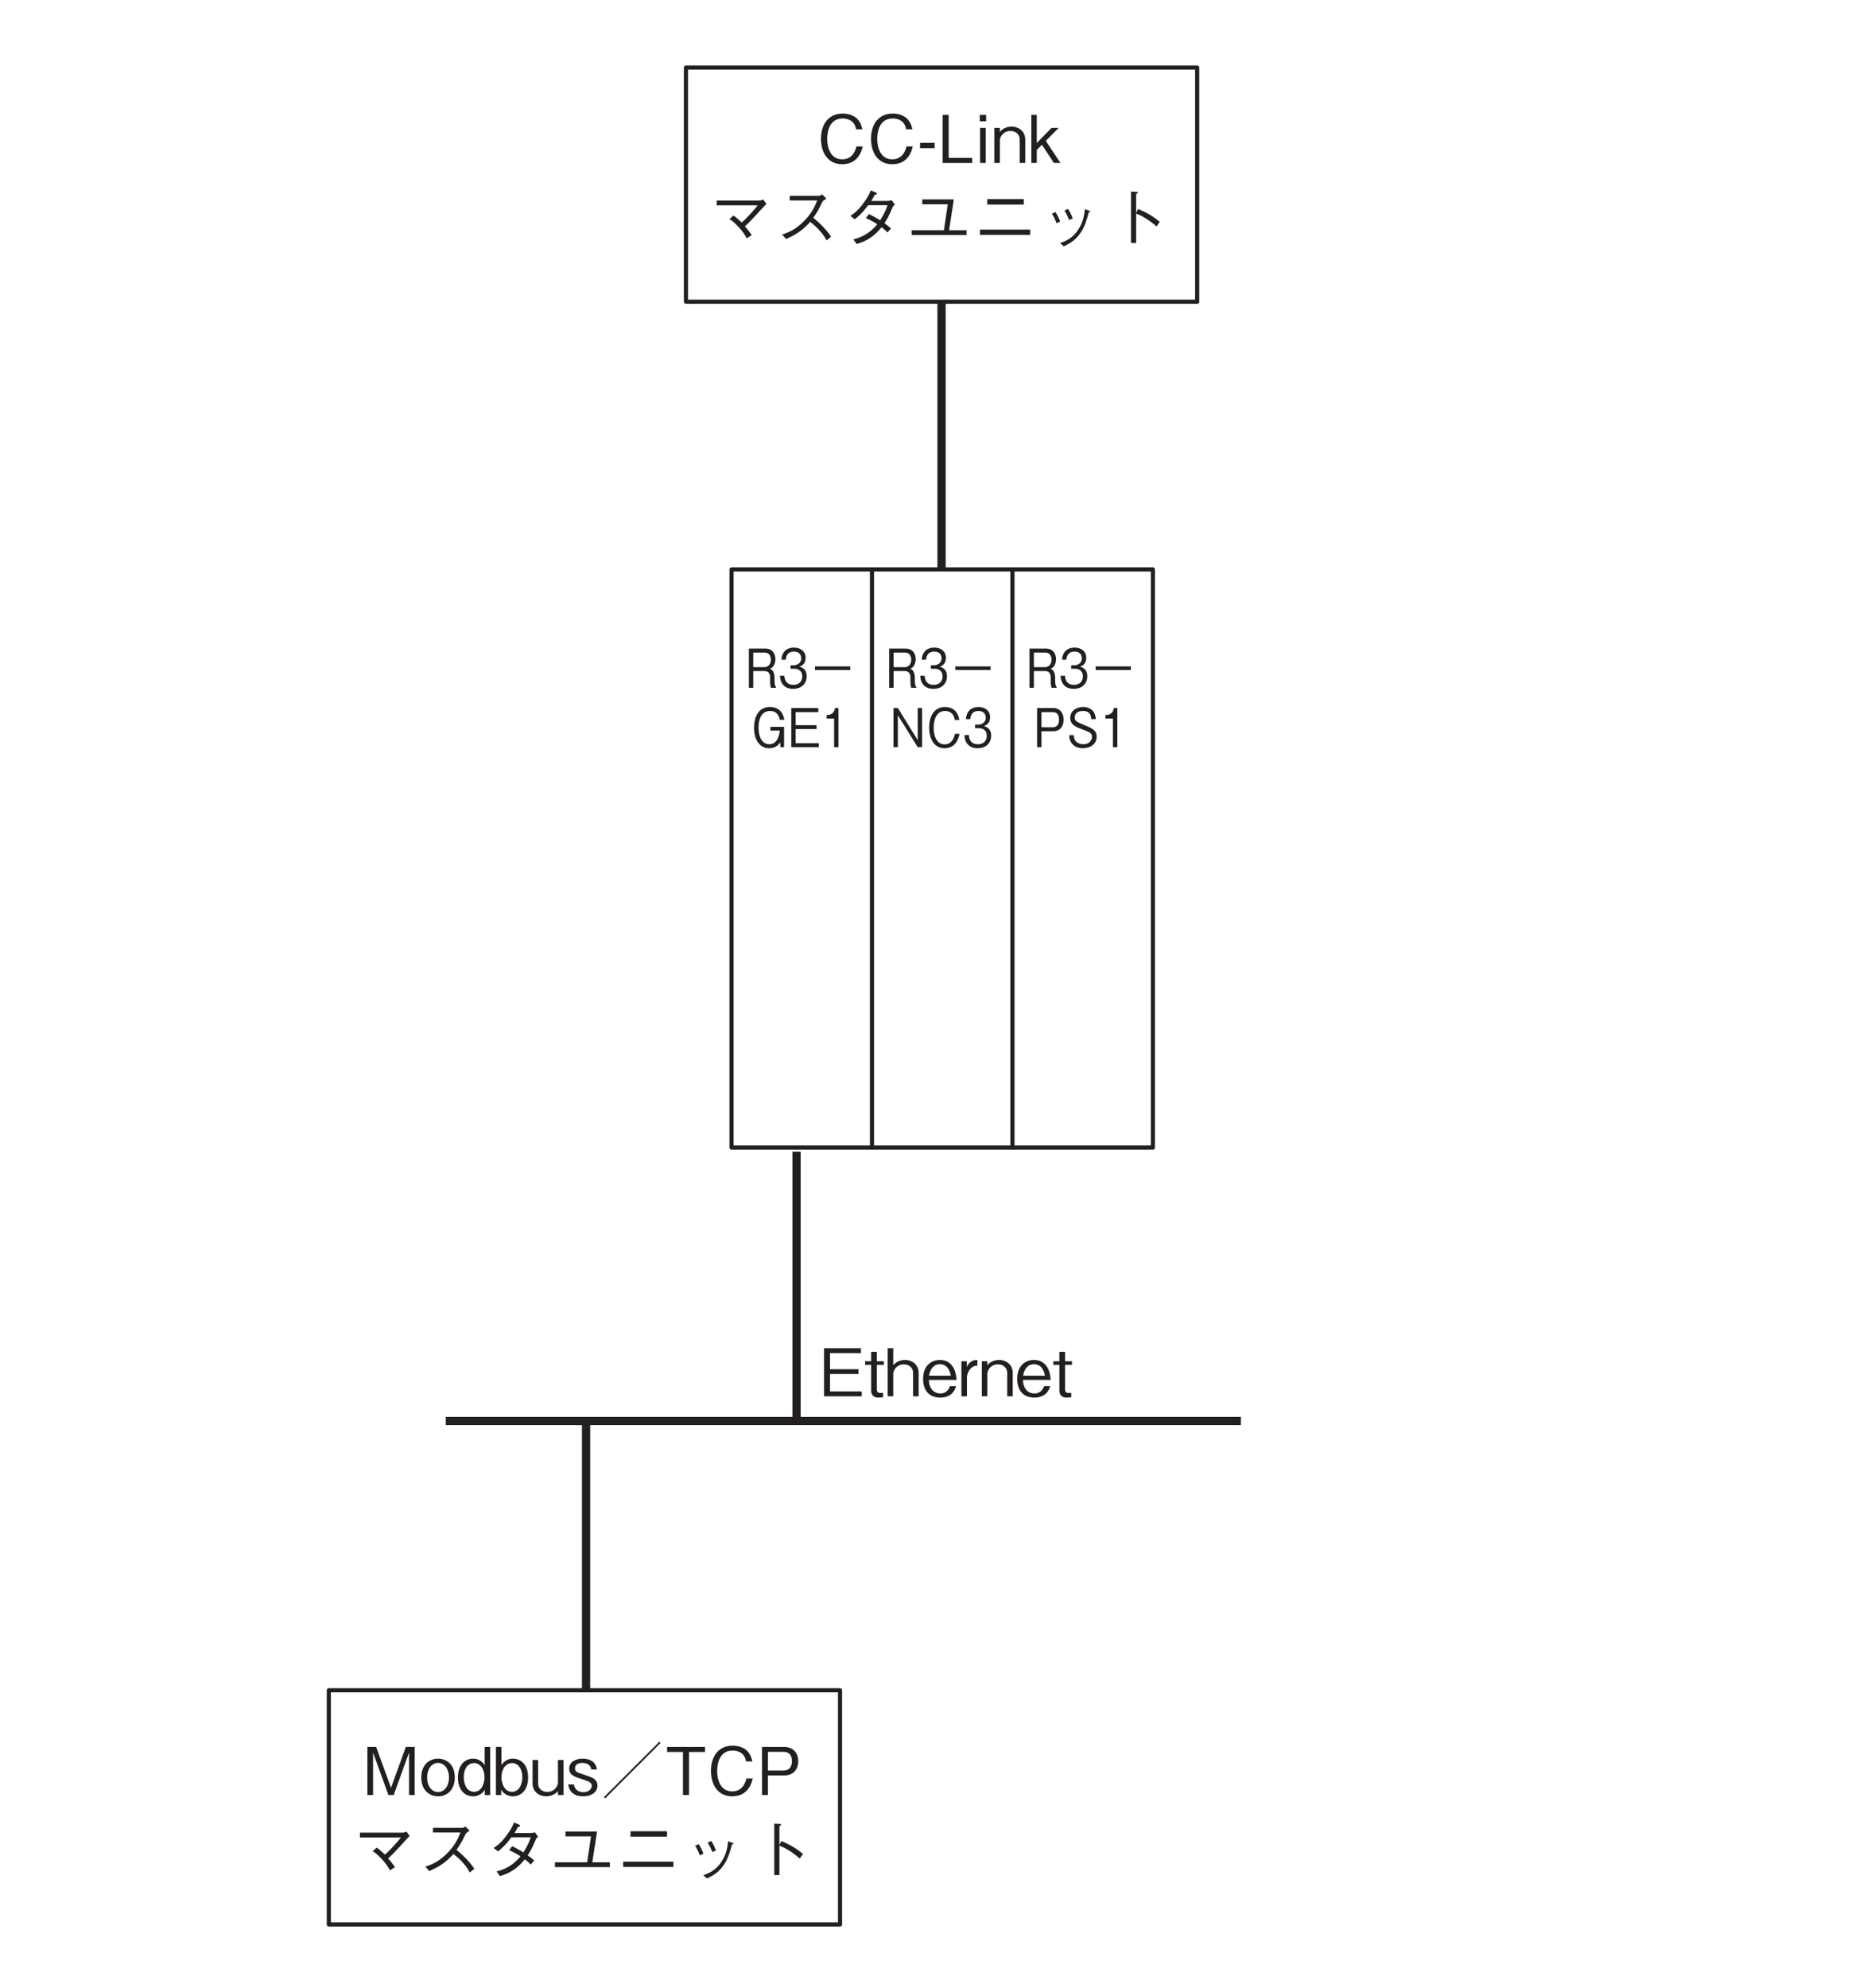 <?xml version="1.0" encoding="UTF-8"?>
<svg xmlns="http://www.w3.org/2000/svg" xmlns:xlink="http://www.w3.org/1999/xlink" width="226.77pt" height="240.95pt" viewBox="0 0 226.77 240.95" version="1.2">
<defs>
<g>
<symbol overflow="visible" id="glyph0-0">
<path style="stroke:none;" d="M 0.797 0.953 L 7.188 0.953 L 7.188 -7.031 L 0.797 -7.031 Z M 4 -3.359 L 1.453 -6.625 L 6.531 -6.625 Z M 4.25 -3.031 L 6.781 -6.297 L 6.781 0.234 Z M 1.453 0.562 L 4 -2.703 L 6.531 0.562 Z M 1.203 -6.297 L 3.734 -3.031 L 1.203 0.234 Z M 1.203 -6.297 "/>
</symbol>
<symbol overflow="visible" id="glyph0-1">
<path style="stroke:none;" d="M 5.188 0 L 5.188 -0.594 L 1.344 -0.594 L 1.344 -2.703 L 4.797 -2.703 L 4.797 -3.281 L 1.344 -3.281 L 1.344 -5.234 L 5.094 -5.234 L 5.094 -5.828 L 0.625 -5.828 L 0.625 0 Z M 5.188 0 "/>
</symbol>
<symbol overflow="visible" id="glyph0-2">
<path style="stroke:none;" d="M 2.391 -3.812 L 2.391 -4.25 L 1.547 -4.25 L 1.547 -5.391 L 0.859 -5.391 L 0.859 -4.25 L 0.125 -4.25 L 0.125 -3.812 L 0.859 -3.812 L 0.859 -0.688 C 0.859 -0.031 1.312 0.156 1.734 0.156 C 1.891 0.156 2 0.141 2.297 0.109 L 2.297 -0.406 L 2.109 -0.406 C 1.797 -0.406 1.547 -0.406 1.547 -0.859 L 1.547 -3.812 Z M 2.391 -3.812 "/>
</symbol>
<symbol overflow="visible" id="glyph0-3">
<path style="stroke:none;" d="M 4.094 0 L 4.094 -2.828 C 4.094 -3.938 3.188 -4.406 2.453 -4.406 C 1.906 -4.406 1.359 -4.188 1.016 -3.766 L 1.016 -5.828 L 0.344 -5.828 L 0.344 0 L 1.016 0 L 1.016 -2.719 C 1.016 -3.156 1.422 -3.875 2.312 -3.875 C 2.828 -3.875 3.422 -3.562 3.422 -2.812 L 3.422 0 Z M 4.094 0 "/>
</symbol>
<symbol overflow="visible" id="glyph0-4">
<path style="stroke:none;" d="M 4.25 -1.984 C 4.219 -2.312 4.188 -2.812 3.938 -3.328 C 3.688 -3.859 3.188 -4.406 2.234 -4.406 C 1.312 -4.406 0.188 -3.844 0.188 -2.094 C 0.188 -1.188 0.547 0.156 2.297 0.156 C 3.109 0.156 3.906 -0.203 4.188 -1.234 L 3.453 -1.234 C 3.344 -0.969 3.094 -0.344 2.266 -0.344 C 1.672 -0.344 0.922 -0.734 0.891 -1.984 Z M 3.547 -2.5 L 0.906 -2.5 C 1.047 -3.266 1.422 -3.891 2.234 -3.891 C 3.281 -3.891 3.5 -2.781 3.547 -2.5 Z M 3.547 -2.5 "/>
</symbol>
<symbol overflow="visible" id="glyph0-5">
<path style="stroke:none;" d="M 2.328 -3.719 L 2.328 -4.406 C 1.469 -4.406 1.188 -3.859 1.047 -3.562 L 1.047 -4.25 L 0.391 -4.25 L 0.391 0 L 1.062 0 L 1.062 -2.328 C 1.062 -2.656 1.266 -3.094 1.453 -3.312 C 1.703 -3.578 1.969 -3.719 2.328 -3.719 Z M 2.328 -3.719 "/>
</symbol>
<symbol overflow="visible" id="glyph0-6">
<path style="stroke:none;" d="M 4.094 0 L 4.094 -2.828 C 4.094 -3.938 3.188 -4.406 2.453 -4.406 C 1.906 -4.406 1.359 -4.188 1.016 -3.766 L 1.016 -4.25 L 0.344 -4.25 L 0.344 0 L 1.016 0 L 1.016 -2.719 C 1.016 -3.156 1.422 -3.875 2.312 -3.875 C 2.828 -3.875 3.422 -3.562 3.422 -2.812 L 3.422 0 Z M 4.094 0 "/>
</symbol>
<symbol overflow="visible" id="glyph0-7">
<path style="stroke:none;" d="M 6.344 0 L 6.344 -5.828 L 5.266 -5.828 L 3.469 -0.875 L 1.672 -5.828 L 0.609 -5.828 L 0.609 0 L 1.297 0 L 1.297 -5.141 L 3.156 0 L 3.797 0 L 5.656 -5.141 L 5.656 0 Z M 6.344 0 "/>
</symbol>
<symbol overflow="visible" id="glyph0-8">
<path style="stroke:none;" d="M 4.25 -2.125 C 4.25 -3.703 3.25 -4.406 2.219 -4.406 C 1.188 -4.406 0.188 -3.703 0.188 -2.125 C 0.188 -0.547 1.203 0.156 2.219 0.156 C 3.234 0.156 4.25 -0.547 4.25 -2.125 Z M 3.547 -2.125 C 3.547 -1.141 3.016 -0.359 2.219 -0.359 C 1.422 -0.359 0.891 -1.141 0.891 -2.125 C 0.891 -3.094 1.406 -3.891 2.219 -3.891 C 3.031 -3.891 3.547 -3.094 3.547 -2.125 Z M 3.547 -2.125 "/>
</symbol>
<symbol overflow="visible" id="glyph0-9">
<path style="stroke:none;" d="M 4.094 0 L 4.094 -5.828 L 3.422 -5.828 L 3.422 -3.625 C 2.922 -4.406 2.203 -4.406 2.016 -4.406 C 1.047 -4.406 0.188 -3.672 0.188 -2.125 C 0.188 -0.578 1.047 0.156 2.031 0.156 C 2.531 0.156 3.094 -0.062 3.438 -0.641 L 3.438 0 Z M 3.406 -2.156 C 3.406 -1.406 3.062 -0.391 2.141 -0.391 C 1.234 -0.391 0.891 -1.344 0.891 -2.188 C 0.891 -3.156 1.375 -3.875 2.141 -3.875 C 2.984 -3.875 3.406 -3.016 3.406 -2.156 Z M 3.406 -2.156 "/>
</symbol>
<symbol overflow="visible" id="glyph0-10">
<path style="stroke:none;" d="M 4.25 -2.125 C 4.25 -3.672 3.391 -4.406 2.406 -4.406 C 2.234 -4.406 1.516 -4.406 1.016 -3.625 L 1.016 -5.828 L 0.344 -5.828 L 0.344 0 L 0.984 0 L 0.984 -0.641 C 1.344 -0.062 1.906 0.156 2.406 0.156 C 3.375 0.156 4.25 -0.578 4.25 -2.125 Z M 3.547 -2.188 C 3.547 -1.359 3.203 -0.391 2.297 -0.391 C 1.375 -0.391 1.016 -1.406 1.016 -2.156 C 1.016 -3.016 1.453 -3.875 2.297 -3.875 C 3.062 -3.875 3.547 -3.141 3.547 -2.188 Z M 3.547 -2.188 "/>
</symbol>
<symbol overflow="visible" id="glyph0-11">
<path style="stroke:none;" d="M 4.094 0 L 4.094 -4.25 L 3.422 -4.25 L 3.422 -1.531 C 3.422 -1.078 3 -0.375 2.125 -0.375 C 1.609 -0.375 1.016 -0.688 1.016 -1.422 L 1.016 -4.25 L 0.344 -4.25 L 0.344 -1.422 C 0.344 -0.297 1.25 0.156 1.984 0.156 C 2.531 0.156 3.078 -0.062 3.422 -0.484 L 3.422 0 Z M 4.094 0 "/>
</symbol>
<symbol overflow="visible" id="glyph0-12">
<path style="stroke:none;" d="M 3.766 -1.156 C 3.766 -1.906 3.141 -2.125 2.406 -2.375 C 1.156 -2.797 1.047 -2.828 1.047 -3.234 C 1.047 -3.828 1.656 -3.891 1.938 -3.891 C 2.344 -3.891 2.953 -3.734 3.016 -3.094 L 3.703 -3.094 C 3.656 -3.406 3.469 -4.406 1.953 -4.406 C 1.188 -4.406 0.344 -4.062 0.344 -3.203 C 0.344 -2.422 0.969 -2.219 1.766 -1.969 C 2.734 -1.641 3.078 -1.531 3.078 -1.109 C 3.078 -0.859 2.828 -0.344 2.047 -0.344 C 1.328 -0.344 0.953 -0.812 0.922 -1.281 L 0.219 -1.281 C 0.297 -0.891 0.484 0.156 2.047 0.156 C 3.016 0.156 3.766 -0.328 3.766 -1.156 Z M 3.766 -1.156 "/>
</symbol>
<symbol overflow="visible" id="glyph0-13">
<path style="stroke:none;" d="M 7.422 -6.312 L 7.281 -6.469 L 0.562 0.25 L 0.703 0.406 Z M 7.422 -6.312 "/>
</symbol>
<symbol overflow="visible" id="glyph0-14">
<path style="stroke:none;" d="M 4.812 -5.219 L 4.812 -5.828 L 0.219 -5.828 L 0.219 -5.219 L 2.141 -5.219 L 2.141 0 L 2.875 0 L 2.875 -5.219 Z M 4.812 -5.219 "/>
</symbol>
<symbol overflow="visible" id="glyph0-15">
<path style="stroke:none;" d="M 5.562 -2 L 4.797 -2 C 4.719 -1.703 4.422 -0.438 3.078 -0.438 C 1.703 -0.438 1.25 -1.781 1.25 -2.906 C 1.25 -3.453 1.359 -5.391 3.125 -5.391 C 3.75 -5.391 4.578 -5.141 4.75 -4.078 L 5.516 -4.078 C 5.469 -4.297 5.391 -4.656 5.125 -5.062 C 4.562 -5.906 3.531 -5.984 3.141 -5.984 C 1.328 -5.984 0.5 -4.578 0.5 -2.938 C 0.5 -1.203 1.375 0.156 3.062 0.156 C 4.547 0.156 5.281 -0.781 5.562 -2 Z M 5.562 -2 "/>
</symbol>
<symbol overflow="visible" id="glyph0-16">
<path style="stroke:none;" d="M 5.016 -4.094 C 5.016 -5.188 4.297 -5.828 3.328 -5.828 L 0.625 -5.828 L 0.625 0 L 1.344 0 L 1.344 -2.375 L 3.328 -2.375 C 4.406 -2.375 5.016 -3.109 5.016 -4.094 Z M 4.25 -4.109 C 4.25 -3.516 3.984 -2.969 3.25 -2.969 L 1.344 -2.969 L 1.344 -5.234 L 3.25 -5.234 C 3.922 -5.234 4.25 -4.797 4.25 -4.109 Z M 4.25 -4.109 "/>
</symbol>
<symbol overflow="visible" id="glyph0-17">
<path style="stroke:none;" d="M 2.578 -2.781 C 2.812 -2.641 3.094 -2.453 3.641 -1.875 C 4.25 -1.219 4.469 -0.844 4.672 -0.453 L 5.281 -0.859 C 5 -1.25 4.797 -1.516 4.453 -1.906 C 4.938 -2.359 5.266 -2.672 6.734 -4.297 C 6.828 -4.406 7.062 -4.625 7.062 -4.625 L 6.672 -5.156 C 6.484 -5.062 6.312 -5.031 6.219 -5.031 L 1.031 -5.031 L 1.031 -4.453 L 6 -4.453 C 5.656 -4 4.719 -2.922 4.062 -2.375 C 3.609 -2.797 3.344 -3.031 3.062 -3.219 Z M 2.578 -2.781 "/>
</symbol>
<symbol overflow="visible" id="glyph0-18">
<path style="stroke:none;" d="M 5.828 -5.781 C 5.734 -5.719 5.578 -5.609 5.453 -5.609 L 1.891 -5.609 L 1.891 -5.047 L 5.219 -5.047 C 4.938 -4.344 4.594 -3.484 3.531 -2.453 C 2.484 -1.422 1.656 -1.156 0.969 -0.906 L 1.453 -0.375 C 2.531 -0.859 3.375 -1.328 4.375 -2.453 C 4.578 -2.281 4.891 -2.047 5.344 -1.578 C 5.922 -0.969 6.141 -0.594 6.359 -0.203 L 6.906 -0.656 C 6.25 -1.625 5.484 -2.328 4.75 -2.953 C 5.172 -3.547 5.391 -3.922 5.859 -4.891 C 5.953 -5.016 5.969 -5.031 6.328 -5.266 Z M 5.828 -5.781 "/>
</symbol>
<symbol overflow="visible" id="glyph0-19">
<path style="stroke:none;" d="M 6.266 -5.062 C 6.125 -5.031 5.875 -4.984 5.734 -4.984 L 3.781 -4.984 C 4.062 -5.453 4.094 -5.5 4.203 -5.734 C 4.266 -5.734 4.469 -5.766 4.469 -5.859 C 4.469 -5.891 4.438 -5.953 4.344 -6 L 3.719 -6.266 C 3.609 -5.984 3.438 -5.531 2.891 -4.797 C 2.234 -3.859 1.75 -3.516 1.25 -3.172 L 1.781 -2.766 C 2.141 -3.047 2.656 -3.453 3.406 -4.469 L 5.75 -4.469 C 5.625 -4.062 5.406 -3.5 4.859 -2.641 C 4.641 -2.781 4.234 -3.031 3.5 -3.391 L 3.125 -2.906 C 3.766 -2.625 4.094 -2.438 4.516 -2.156 C 4.203 -1.812 3.859 -1.406 3.188 -0.984 C 2.516 -0.562 2.016 -0.438 1.609 -0.328 L 2.016 0.234 C 2.5 0.078 3.047 -0.078 3.75 -0.578 C 4.406 -1.031 4.75 -1.469 5.031 -1.797 C 5.25 -1.641 5.406 -1.5 5.75 -1.172 L 6.172 -1.641 C 5.922 -1.891 5.656 -2.094 5.375 -2.281 C 5.719 -2.797 5.844 -3 6.422 -4.328 C 6.469 -4.391 6.484 -4.422 6.641 -4.531 Z M 6.266 -5.062 "/>
</symbol>
<symbol overflow="visible" id="glyph0-20">
<path style="stroke:none;" d="M 4.594 -1.438 L 0.688 -1.438 L 0.688 -0.859 L 7.344 -0.859 L 7.344 -1.438 L 5.219 -1.438 L 5.797 -5.172 L 1.969 -5.172 L 1.969 -4.578 L 5.062 -4.578 Z M 4.594 -1.438 "/>
</symbol>
<symbol overflow="visible" id="glyph0-21">
<path style="stroke:none;" d="M 6.281 -4.547 L 6.281 -5.203 L 1.859 -5.203 L 1.859 -4.547 Z M 0.969 -0.875 L 7.062 -0.875 L 7.062 -1.516 L 0.969 -1.516 Z M 0.969 -0.875 "/>
</symbol>
<symbol overflow="visible" id="glyph0-22">
<path style="stroke:none;" d="M 1.703 -3.438 C 1.859 -3.188 2.094 -2.781 2.266 -2.281 L 2.703 -2.484 C 2.516 -3 2.266 -3.438 2.141 -3.641 Z M 3.219 -3.828 C 3.344 -3.641 3.594 -3.188 3.781 -2.688 L 4.219 -2.859 C 4.062 -3.344 3.812 -3.781 3.656 -4.016 Z M 3.141 0.516 C 3.797 0.203 4.516 -0.156 5.188 -1.141 C 5.672 -1.844 5.953 -2.781 6.156 -3.578 C 6.328 -3.641 6.344 -3.641 6.344 -3.703 C 6.344 -3.734 6.297 -3.781 6.109 -3.828 L 5.703 -4 C 5.609 -3.266 5.5 -2.375 4.828 -1.406 C 4.109 -0.391 3.359 -0.125 2.688 0.125 Z M 3.141 0.516 "/>
</symbol>
<symbol overflow="visible" id="glyph0-23">
<path style="stroke:none;" d="M 3.922 -3.547 L 3.922 -5.812 C 4.062 -5.906 4.125 -5.938 4.125 -5.984 C 4.125 -6.094 3.938 -6.094 3.891 -6.094 L 3.297 -6.125 L 3.297 0.109 L 3.922 0.109 L 3.922 -3.453 C 4.281 -3.312 4.656 -3.156 5.297 -2.734 C 5.844 -2.375 6.141 -2.094 6.391 -1.891 L 6.781 -2.453 C 6.047 -3.047 5.516 -3.422 4.156 -4.016 Z M 3.922 -3.547 "/>
</symbol>
<symbol overflow="visible" id="glyph0-24">
<path style="stroke:none;" d="M 2.141 -1.797 L 2.141 -2.438 L 0.375 -2.438 L 0.375 -1.797 Z M 2.141 -1.797 "/>
</symbol>
<symbol overflow="visible" id="glyph0-25">
<path style="stroke:none;" d="M 4.172 0 L 4.172 -0.609 L 1.328 -0.609 L 1.328 -5.828 L 0.594 -5.828 L 0.594 0 Z M 4.172 0 "/>
</symbol>
<symbol overflow="visible" id="glyph0-26">
<path style="stroke:none;" d="M 1.422 -5.047 L 1.422 -5.828 L 0.656 -5.828 L 0.656 -5.047 Z M 1.375 0 L 1.375 -4.25 L 0.688 -4.25 L 0.688 0 Z M 1.375 0 "/>
</symbol>
<symbol overflow="visible" id="glyph0-27">
<path style="stroke:none;" d="M 3.922 0 L 2.141 -2.672 L 3.703 -4.25 L 2.844 -4.25 L 1.047 -2.422 L 1.047 -5.828 L 0.391 -5.828 L 0.391 0 L 1.047 0 L 1.047 -1.578 L 1.672 -2.203 L 3.125 0 Z M 3.922 0 "/>
</symbol>
<symbol overflow="visible" id="glyph1-0">
<path style="stroke:none;" d="M 0.578 0.781 L 5.266 0.781 L 5.266 -5.719 L 0.578 -5.719 Z M 2.922 -2.734 L 1.062 -5.391 L 4.781 -5.391 Z M 3.109 -2.469 L 4.969 -5.125 L 4.969 0.188 Z M 1.062 0.453 L 2.922 -2.203 L 4.781 0.453 Z M 0.875 -5.125 L 2.734 -2.469 L 0.875 0.188 Z M 0.875 -5.125 "/>
</symbol>
<symbol overflow="visible" id="glyph1-1">
<path style="stroke:none;" d="M 3.75 0 L 3.75 -0.094 C 3.672 -0.156 3.641 -0.219 3.609 -0.359 C 3.578 -0.5 3.562 -0.703 3.562 -0.922 L 3.562 -1.266 C 3.562 -1.406 3.547 -1.703 3.406 -1.953 C 3.281 -2.203 3.156 -2.25 3 -2.297 C 3.109 -2.344 3.219 -2.406 3.344 -2.531 C 3.547 -2.75 3.672 -3.109 3.672 -3.469 C 3.672 -4.062 3.344 -4.75 2.484 -4.75 L 0.453 -4.75 L 0.453 0 L 0.984 0 L 0.984 -2.031 L 2.312 -2.031 C 2.703 -2.031 3.031 -1.875 3.031 -1.219 L 3.031 -0.812 C 3.031 -0.422 3.062 -0.234 3.125 0 Z M 3.125 -3.406 C 3.125 -2.906 2.828 -2.5 2.328 -2.5 L 0.984 -2.5 L 0.984 -4.266 L 2.391 -4.266 C 2.906 -4.266 3.125 -3.844 3.125 -3.406 Z M 3.125 -3.406 "/>
</symbol>
<symbol overflow="visible" id="glyph1-2">
<path style="stroke:none;" d="M 3.453 -1.391 C 3.453 -2.312 2.828 -2.484 2.578 -2.562 C 2.766 -2.625 3.328 -2.828 3.328 -3.641 C 3.328 -4.375 2.766 -4.875 1.906 -4.875 C 1.25 -4.875 0.484 -4.562 0.391 -3.406 L 0.922 -3.406 C 0.938 -3.594 0.969 -3.828 1.141 -4.062 C 1.328 -4.312 1.625 -4.391 1.906 -4.391 C 2.609 -4.391 2.797 -3.938 2.797 -3.562 C 2.797 -2.938 2.219 -2.734 1.891 -2.734 L 1.5 -2.734 L 1.5 -2.312 L 1.953 -2.312 C 2.406 -2.312 2.922 -2.094 2.922 -1.391 C 2.922 -0.812 2.562 -0.359 1.844 -0.359 C 0.828 -0.359 0.766 -1.219 0.75 -1.469 L 0.219 -1.469 C 0.234 -1.219 0.25 -0.875 0.484 -0.516 C 0.812 0 1.344 0.125 1.828 0.125 C 2.859 0.125 3.453 -0.547 3.453 -1.391 Z M 3.453 -1.391 "/>
</symbol>
<symbol overflow="visible" id="glyph1-3">
<path style="stroke:none;" d="M 0.781 -2.156 L 5.062 -2.156 L 5.062 -2.594 L 0.781 -2.594 Z M 0.781 -2.156 "/>
</symbol>
<symbol overflow="visible" id="glyph1-4">
<path style="stroke:none;" d="M 4.047 -3.328 C 3.906 -4.25 3.328 -4.875 2.312 -4.875 C 0.781 -4.875 0.375 -3.453 0.375 -2.359 C 0.375 -0.953 1.031 0.125 2.203 0.125 C 2.984 0.125 3.312 -0.266 3.562 -0.578 L 3.562 0 L 4.016 0 L 4.016 -2.469 L 2.359 -2.469 L 2.359 -2.016 L 3.5 -2.016 C 3.453 -1.688 3.312 -0.359 2.219 -0.359 C 1.344 -0.359 0.922 -1.281 0.922 -2.359 C 0.922 -2.844 1 -4.391 2.312 -4.391 C 3.266 -4.391 3.438 -3.609 3.5 -3.328 Z M 4.047 -3.328 "/>
</symbol>
<symbol overflow="visible" id="glyph1-5">
<path style="stroke:none;" d="M 3.797 0 L 3.797 -0.484 L 0.984 -0.484 L 0.984 -2.203 L 3.516 -2.203 L 3.516 -2.672 L 0.984 -2.672 L 0.984 -4.25 L 3.734 -4.25 L 3.734 -4.75 L 0.453 -4.75 L 0.453 0 Z M 3.797 0 "/>
</symbol>
<symbol overflow="visible" id="glyph1-6">
<path style="stroke:none;" d="M 2.172 0 L 2.172 -4.75 L 1.766 -4.75 C 1.594 -3.953 1.109 -3.922 0.734 -3.891 L 0.734 -3.469 L 1.641 -3.469 L 1.641 0 Z M 2.172 0 "/>
</symbol>
<symbol overflow="visible" id="glyph1-7">
<path style="stroke:none;" d="M 3.953 0 L 3.953 -4.75 L 3.422 -4.75 L 3.422 -0.859 L 1.016 -4.75 L 0.484 -4.75 L 0.484 0 L 1.016 0 L 1.016 -3.875 L 3.422 0 Z M 3.953 0 "/>
</symbol>
<symbol overflow="visible" id="glyph1-8">
<path style="stroke:none;" d="M 4.062 -1.625 L 3.5 -1.625 C 3.453 -1.391 3.234 -0.344 2.25 -0.344 C 1.25 -0.344 0.906 -1.453 0.922 -2.359 C 0.922 -2.812 1 -4.391 2.297 -4.391 C 2.75 -4.391 3.344 -4.188 3.484 -3.312 L 4.031 -3.312 C 4 -3.5 3.938 -3.797 3.75 -4.125 C 3.344 -4.812 2.594 -4.875 2.297 -4.875 C 0.969 -4.875 0.375 -3.734 0.375 -2.391 C 0.375 -0.969 1.016 0.125 2.234 0.125 C 3.328 0.125 3.859 -0.641 4.062 -1.625 Z M 4.062 -1.625 "/>
</symbol>
<symbol overflow="visible" id="glyph1-9">
<path style="stroke:none;" d="M 3.672 -3.328 C 3.672 -4.219 3.141 -4.75 2.438 -4.75 L 0.453 -4.75 L 0.453 0 L 0.984 0 L 0.984 -1.938 L 2.438 -1.938 C 3.219 -1.938 3.672 -2.531 3.672 -3.328 Z M 3.109 -3.344 C 3.109 -2.859 2.922 -2.422 2.375 -2.422 L 0.984 -2.422 L 0.984 -4.25 L 2.375 -4.25 C 2.875 -4.25 3.109 -3.906 3.109 -3.344 Z M 3.109 -3.344 "/>
</symbol>
<symbol overflow="visible" id="glyph1-10">
<path style="stroke:none;" d="M 3.672 -1.281 C 3.672 -2 3.219 -2.25 2.281 -2.641 C 1.219 -3.078 1.016 -3.156 1.016 -3.609 C 1.016 -4.078 1.359 -4.391 2.016 -4.391 C 2.953 -4.391 3 -3.719 3.016 -3.406 L 3.562 -3.406 C 3.547 -3.578 3.531 -3.891 3.344 -4.219 C 2.984 -4.812 2.312 -4.875 2.031 -4.875 C 1.156 -4.875 0.469 -4.375 0.469 -3.562 C 0.469 -2.719 1.109 -2.469 1.953 -2.156 C 2.922 -1.797 3.109 -1.656 3.109 -1.25 C 3.109 -0.828 2.75 -0.359 2.062 -0.359 C 1.891 -0.359 1.5 -0.406 1.219 -0.641 C 0.922 -0.891 0.906 -1.266 0.891 -1.453 L 0.344 -1.453 C 0.344 -1.234 0.375 -0.906 0.578 -0.578 C 0.969 0.047 1.641 0.125 2 0.125 C 2.906 0.125 3.672 -0.391 3.672 -1.281 Z M 3.672 -1.281 "/>
</symbol>
</g>
</defs>
<g id="surface1">
<path style="fill:none;stroke-width:10;stroke-linecap:butt;stroke-linejoin:miter;stroke:rgb(13.73%,12.16%,12.549%);stroke-opacity:1;stroke-miterlimit:4;" d="M 1141.195 2044.281 L 1141.195 1717.973 " transform="matrix(0.1,0,0,-0.1,-0,240.803)"/>
<path style="fill:none;stroke-width:10;stroke-linecap:butt;stroke-linejoin:miter;stroke:rgb(13.73%,12.16%,12.549%);stroke-opacity:1;stroke-miterlimit:4;" d="M 965.431 1012.297 L 965.431 685.951 " transform="matrix(0.1,0,0,-0.1,-0,240.803)"/>
<path style="fill:none;stroke-width:10;stroke-linecap:butt;stroke-linejoin:miter;stroke:rgb(13.73%,12.16%,12.549%);stroke-opacity:1;stroke-miterlimit:4;" d="M 710.329 685.951 L 710.329 359.644 " transform="matrix(0.1,0,0,-0.1,-0,240.803)"/>
<g style="fill:rgb(13.73%,12.16%,12.549%);fill-opacity:1;">
  <use xlink:href="#glyph0-1" x="99.256" y="169.215"/>
  <use xlink:href="#glyph0-2" x="104.731" y="169.215"/>
  <use xlink:href="#glyph0-3" x="107.248" y="169.215"/>
  <use xlink:href="#glyph0-4" x="111.692" y="169.215"/>
  <use xlink:href="#glyph0-5" x="116.135" y="169.215"/>
  <use xlink:href="#glyph0-6" x="118.653" y="169.215"/>
  <use xlink:href="#glyph0-4" x="123.096" y="169.215"/>
  <use xlink:href="#glyph0-2" x="127.54" y="169.215"/>
</g>
<g style="fill:rgb(13.73%,12.16%,12.549%);fill-opacity:1;">
  <use xlink:href="#glyph0-7" x="43.92" y="217.536"/>
  <use xlink:href="#glyph0-8" x="50.873" y="217.536"/>
  <use xlink:href="#glyph0-9" x="55.316" y="217.536"/>
  <use xlink:href="#glyph0-10" x="59.76" y="217.536"/>
  <use xlink:href="#glyph0-11" x="64.203" y="217.536"/>
  <use xlink:href="#glyph0-12" x="68.647" y="217.536"/>
  <use xlink:href="#glyph0-13" x="72.643" y="217.536"/>
  <use xlink:href="#glyph0-14" x="80.635" y="217.536"/>
  <use xlink:href="#glyph0-15" x="85.67" y="217.536"/>
  <use xlink:href="#glyph0-16" x="91.735" y="217.536"/>
</g>
<g style="fill:rgb(13.73%,12.16%,12.549%);fill-opacity:1;">
  <use xlink:href="#glyph0-17" x="42.593" y="227.126"/>
  <use xlink:href="#glyph0-18" x="50.585" y="227.126"/>
  <use xlink:href="#glyph0-19" x="58.577" y="227.126"/>
  <use xlink:href="#glyph0-20" x="66.569" y="227.126"/>
  <use xlink:href="#glyph0-21" x="74.561" y="227.126"/>
  <use xlink:href="#glyph0-22" x="82.553" y="227.126"/>
  <use xlink:href="#glyph0-23" x="90.544" y="227.126"/>
</g>
<g style="fill:rgb(13.73%,12.16%,12.549%);fill-opacity:1;">
  <use xlink:href="#glyph1-1" x="90.312" y="83.354"/>
  <use xlink:href="#glyph1-2" x="94.315" y="83.354"/>
  <use xlink:href="#glyph1-3" x="97.996" y="83.354"/>
</g>
<g style="fill:rgb(13.73%,12.16%,12.549%);fill-opacity:1;">
  <use xlink:href="#glyph1-4" x="91.015" y="90.553"/>
  <use xlink:href="#glyph1-5" x="95.451" y="90.553"/>
  <use xlink:href="#glyph1-6" x="99.454" y="90.553"/>
</g>
<g style="fill:rgb(13.73%,12.16%,12.549%);fill-opacity:1;">
  <use xlink:href="#glyph1-1" x="107.318" y="83.354"/>
  <use xlink:href="#glyph1-2" x="111.321" y="83.354"/>
  <use xlink:href="#glyph1-3" x="115.003" y="83.354"/>
</g>
<g style="fill:rgb(13.73%,12.16%,12.549%);fill-opacity:1;">
  <use xlink:href="#glyph1-7" x="107.807" y="90.553"/>
  <use xlink:href="#glyph1-8" x="112.242" y="90.553"/>
  <use xlink:href="#glyph1-2" x="116.678" y="90.553"/>
</g>
<g style="fill:rgb(13.73%,12.16%,12.549%);fill-opacity:1;">
  <use xlink:href="#glyph1-1" x="124.325" y="83.354"/>
  <use xlink:href="#glyph1-2" x="128.328" y="83.354"/>
  <use xlink:href="#glyph1-3" x="132.01" y="83.354"/>
</g>
<g style="fill:rgb(13.73%,12.16%,12.549%);fill-opacity:1;">
  <use xlink:href="#glyph1-9" x="125.245" y="90.553"/>
  <use xlink:href="#glyph1-10" x="129.248" y="90.553"/>
  <use xlink:href="#glyph1-6" x="133.251" y="90.553"/>
</g>
<path style="fill:none;stroke-width:5;stroke-linecap:round;stroke-linejoin:round;stroke:rgb(13.73%,12.16%,12.549%);stroke-opacity:1;stroke-miterlimit:4;" d="M 886.641 1017.381 L 1397.353 1017.381 L 1397.353 1717.973 L 886.641 1717.973 Z M 886.641 1017.381 " transform="matrix(0.1,0,0,-0.1,-0,240.803)"/>
<path style="fill:none;stroke-width:5;stroke-linecap:round;stroke-linejoin:round;stroke:rgb(13.73%,12.16%,12.549%);stroke-opacity:1;stroke-miterlimit:4;" d="M 398.529 75.841 L 1018.141 75.841 L 1018.141 359.644 L 398.529 359.644 Z M 398.529 75.841 " transform="matrix(0.1,0,0,-0.1,-0,240.803)"/>
<g style="fill:rgb(13.73%,12.16%,12.549%);fill-opacity:1;">
  <use xlink:href="#glyph0-15" x="99.005" y="19.747"/>
  <use xlink:href="#glyph0-15" x="105.071" y="19.747"/>
  <use xlink:href="#glyph0-24" x="111.137" y="19.747"/>
  <use xlink:href="#glyph0-25" x="113.654" y="19.747"/>
  <use xlink:href="#glyph0-26" x="118.098" y="19.747"/>
  <use xlink:href="#glyph0-6" x="120.168" y="19.747"/>
  <use xlink:href="#glyph0-27" x="124.611" y="19.747"/>
</g>
<g style="fill:rgb(13.73%,12.16%,12.549%);fill-opacity:1;">
  <use xlink:href="#glyph0-17" x="85.834" y="29.337"/>
  <use xlink:href="#glyph0-18" x="93.826" y="29.337"/>
  <use xlink:href="#glyph0-19" x="101.818" y="29.337"/>
  <use xlink:href="#glyph0-20" x="109.81" y="29.337"/>
  <use xlink:href="#glyph0-21" x="117.802" y="29.337"/>
  <use xlink:href="#glyph0-22" x="125.794" y="29.337"/>
  <use xlink:href="#glyph0-23" x="133.786" y="29.337"/>
</g>
<path style="fill:none;stroke-width:5;stroke-linecap:round;stroke-linejoin:round;stroke:rgb(13.73%,12.16%,12.549%);stroke-opacity:1;stroke-miterlimit:4;" d="M 831.389 2042.404 L 1451.001 2042.404 L 1451.001 2326.168 L 831.389 2326.168 Z M 831.389 2042.404 " transform="matrix(0.1,0,0,-0.1,-0,240.803)"/>
<path style="fill:none;stroke-width:5;stroke-linecap:round;stroke-linejoin:round;stroke:rgb(13.73%,12.16%,12.549%);stroke-opacity:1;stroke-miterlimit:4;" d="M 1056.852 1017.381 L 1056.852 1717.973 " transform="matrix(0.1,0,0,-0.1,-0,240.803)"/>
<path style="fill:none;stroke-width:5;stroke-linecap:round;stroke-linejoin:round;stroke:rgb(13.73%,12.16%,12.549%);stroke-opacity:1;stroke-miterlimit:4;" d="M 1227.103 1017.381 L 1227.103 1717.973 " transform="matrix(0.1,0,0,-0.1,-0,240.803)"/>
<path style="fill:none;stroke-width:10;stroke-linecap:butt;stroke-linejoin:miter;stroke:rgb(13.73%,12.16%,12.549%);stroke-opacity:1;stroke-miterlimit:4;" d="M 1503.985 685.951 L 540.274 685.951 " transform="matrix(0.1,0,0,-0.1,-0,240.803)"/>
</g>
</svg>
